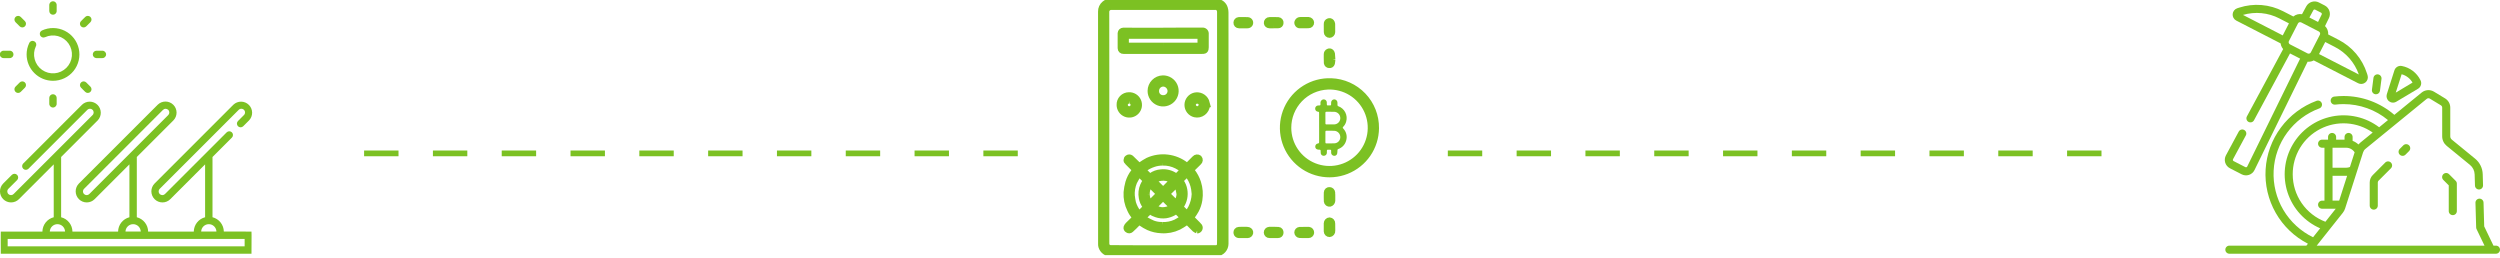 <svg width="436" height="45" viewBox="0 0 436 45" fill="none" xmlns="http://www.w3.org/2000/svg">
<g clip-path="url(#clip0_2744_6922)">
<path d="M435.296 42.842H434.861L433.245 39.482L433.127 35.329C433.122 35.142 433.043 34.965 432.907 34.837C432.771 34.709 432.59 34.64 432.404 34.645C432.217 34.65 432.04 34.73 431.912 34.865C431.784 35.001 431.715 35.182 431.72 35.369L431.843 39.669C431.846 39.768 431.869 39.865 431.912 39.955L433.299 42.839H404.033L408.583 37.116C408.761 36.894 408.896 36.641 408.983 36.371L412.126 26.56C412.2 26.329 412.339 26.124 412.526 25.971L423.234 17.233C423.307 17.174 423.396 17.138 423.489 17.132C423.583 17.125 423.676 17.147 423.756 17.196L425.698 18.371C425.765 18.411 425.821 18.469 425.859 18.537C425.898 18.605 425.918 18.682 425.918 18.761V23.781C425.917 24.098 425.987 24.411 426.123 24.697C426.259 24.984 426.457 25.236 426.702 25.437L430.764 28.76C431.011 28.961 431.211 29.214 431.352 29.5C431.493 29.786 431.57 30.099 431.579 30.418L431.635 32.364C431.64 32.55 431.72 32.727 431.855 32.855C431.991 32.983 432.172 33.052 432.359 33.047C432.545 33.042 432.722 32.963 432.85 32.827C432.978 32.691 433.047 32.51 433.042 32.324L432.986 30.378C432.972 29.857 432.845 29.346 432.615 28.878C432.386 28.411 432.058 27.998 431.655 27.669L427.593 24.346C427.51 24.277 427.442 24.191 427.396 24.094C427.35 23.996 427.326 23.89 427.326 23.782V18.762C427.326 18.44 427.243 18.124 427.085 17.844C426.928 17.564 426.701 17.329 426.426 17.162L424.484 15.986C424.155 15.787 423.773 15.695 423.39 15.722C423.007 15.749 422.642 15.894 422.344 16.137L417.574 20.03C415.111 17.906 411.965 16.739 408.712 16.744C408.171 16.745 407.63 16.779 407.092 16.844C406.907 16.866 406.737 16.96 406.621 17.107C406.506 17.254 406.453 17.441 406.475 17.627C406.497 17.812 406.592 17.982 406.739 18.097C406.886 18.213 407.073 18.266 407.258 18.244C407.741 18.186 408.227 18.157 408.713 18.157C411.542 18.153 414.284 19.137 416.464 20.94L414.926 22.195C413.768 21.318 412.437 20.696 411.02 20.372C409.604 20.047 408.135 20.026 406.711 20.311C405.286 20.596 403.938 21.179 402.755 22.023C401.572 22.867 400.582 23.952 399.85 25.207C399.117 26.462 398.659 27.857 398.505 29.302C398.352 30.747 398.506 32.208 398.959 33.588C399.412 34.969 400.152 36.238 401.131 37.312C402.11 38.385 403.305 39.239 404.638 39.817L403.397 41.378C401.24 40.331 399.439 38.673 398.216 36.611C396.994 34.548 396.405 32.172 396.522 29.777C396.639 27.383 397.458 25.075 398.876 23.142C400.293 21.209 402.248 19.735 404.497 18.904C404.673 18.839 404.815 18.708 404.894 18.538C404.972 18.368 404.98 18.175 404.916 17.999C404.851 17.824 404.72 17.681 404.55 17.602C404.38 17.524 404.187 17.516 404.011 17.581C401.528 18.498 399.365 20.118 397.787 22.243C396.208 24.368 395.283 26.907 395.122 29.55C394.962 32.192 395.575 34.824 396.885 37.124C398.195 39.425 400.146 41.294 402.5 42.505L402.234 42.84H388.802C388.615 42.84 388.436 42.914 388.304 43.046C388.172 43.178 388.098 43.357 388.098 43.544C388.098 43.731 388.172 43.91 388.304 44.042C388.436 44.174 388.615 44.249 388.802 44.249H435.296C435.483 44.249 435.662 44.174 435.794 44.042C435.926 43.91 436.001 43.731 436.001 43.544C436.001 43.357 435.926 43.178 435.794 43.046C435.662 42.914 435.483 42.84 435.296 42.84V42.842ZM407.951 34.988H406.798V30.664H408.06H409.336L407.951 34.988ZM409.18 25.764C409.473 25.764 409.76 25.838 410.016 25.979C410.273 26.119 410.49 26.322 410.647 26.569L409.828 29.125C409.622 29.208 409.402 29.25 409.18 29.251H408.059H406.794V25.761L409.18 25.764ZM399.851 30.38C399.848 28.757 400.291 27.165 401.131 25.777C401.971 24.389 403.177 23.258 404.616 22.508C406.055 21.759 407.673 21.419 409.292 21.526C410.911 21.633 412.469 22.183 413.797 23.116L411.635 24.88C411.519 24.975 411.411 25.081 411.312 25.195C411.017 24.921 410.671 24.707 410.295 24.563V23.889C410.295 23.796 410.277 23.705 410.242 23.619C410.206 23.534 410.154 23.456 410.089 23.391C410.024 23.326 409.946 23.274 409.861 23.239C409.776 23.203 409.684 23.185 409.592 23.185C409.499 23.185 409.408 23.203 409.322 23.239C409.237 23.274 409.16 23.326 409.094 23.391C409.029 23.456 408.977 23.534 408.942 23.619C408.906 23.705 408.888 23.796 408.888 23.889V24.354H407.42V23.889C407.42 23.702 407.346 23.523 407.214 23.391C407.082 23.259 406.903 23.185 406.717 23.185C406.53 23.185 406.351 23.259 406.219 23.391C406.087 23.523 406.013 23.702 406.013 23.889V24.354H404.973C404.786 24.354 404.607 24.428 404.475 24.56C404.343 24.692 404.269 24.871 404.269 25.058C404.269 25.245 404.343 25.424 404.475 25.556C404.607 25.688 404.786 25.763 404.973 25.763H405.387V34.994H404.973C404.786 34.994 404.607 35.068 404.475 35.2C404.343 35.332 404.269 35.511 404.269 35.698C404.269 35.885 404.343 36.064 404.475 36.196C404.607 36.328 404.786 36.403 404.973 36.403H406.093L407.351 36.405L405.551 38.675C403.871 38.036 402.426 36.901 401.407 35.42C400.389 33.939 399.846 32.183 399.851 30.386V30.38Z" fill="#7CC123"/>
<path d="M415.98 28.357L413.818 30.519C413.647 30.689 413.511 30.892 413.419 31.115C413.326 31.338 413.279 31.577 413.279 31.819V35.858C413.279 36.044 413.354 36.224 413.486 36.356C413.618 36.488 413.797 36.562 413.984 36.562C414.171 36.562 414.35 36.488 414.482 36.356C414.614 36.224 414.688 36.044 414.688 35.858V31.821C414.688 31.764 414.699 31.708 414.721 31.655C414.742 31.603 414.774 31.556 414.814 31.516L416.976 29.354C417.109 29.221 417.183 29.041 417.183 28.854C417.183 28.666 417.109 28.486 416.976 28.354C416.844 28.221 416.664 28.146 416.476 28.146C416.289 28.146 416.109 28.221 415.976 28.354L415.98 28.357Z" fill="#7CC123"/>
<path d="M419.14 25.35L418.516 25.974C418.383 26.106 418.309 26.286 418.309 26.474C418.309 26.661 418.383 26.841 418.516 26.974C418.648 27.106 418.828 27.181 419.016 27.181C419.203 27.181 419.383 27.106 419.516 26.974L420.14 26.35C420.272 26.217 420.347 26.037 420.347 25.85C420.347 25.662 420.272 25.482 420.14 25.35C420.007 25.217 419.827 25.143 419.64 25.143C419.452 25.143 419.272 25.217 419.14 25.35Z" fill="#7CC123"/>
<path d="M427.774 37.518C427.96 37.518 428.138 37.444 428.269 37.313C428.401 37.182 428.474 37.004 428.474 36.818V32.033C428.475 31.94 428.457 31.848 428.422 31.762C428.386 31.677 428.334 31.599 428.268 31.533L427.113 30.378C426.981 30.245 426.801 30.171 426.613 30.171C426.426 30.171 426.246 30.245 426.113 30.378C425.981 30.511 425.906 30.691 425.906 30.878C425.906 31.066 425.981 31.245 426.113 31.378L427.062 32.327V36.815C427.062 36.908 427.08 37.001 427.116 37.087C427.152 37.173 427.204 37.251 427.271 37.316C427.337 37.382 427.416 37.433 427.502 37.468C427.589 37.503 427.681 37.52 427.774 37.518Z" fill="#7CC123"/>
<path d="M416.634 17.653C416.814 17.796 417.032 17.881 417.262 17.896C417.491 17.912 417.719 17.856 417.915 17.738L421.706 15.476C421.957 15.327 422.14 15.087 422.217 14.806C422.295 14.526 422.261 14.226 422.123 13.97C421.809 13.338 421.353 12.787 420.792 12.36C420.23 11.934 419.577 11.642 418.884 11.509C418.612 11.454 418.328 11.501 418.088 11.642C417.848 11.784 417.669 12.008 417.584 12.274L416.263 16.425C416.193 16.643 416.191 16.878 416.258 17.098C416.325 17.317 416.458 17.511 416.638 17.653H416.634ZM418.845 12.947C419.647 13.162 420.33 13.687 420.745 14.406L417.821 16.151L418.845 12.947Z" fill="#7CC123"/>
<path d="M414.274 16.436C414.304 16.44 414.334 16.442 414.365 16.442C414.536 16.444 414.702 16.382 414.831 16.268C414.961 16.155 415.043 15.998 415.065 15.828L415.333 13.761C415.344 13.669 415.338 13.576 415.314 13.486C415.29 13.397 415.248 13.313 415.192 13.24C415.135 13.166 415.064 13.105 414.984 13.059C414.904 13.012 414.815 12.983 414.723 12.971C414.631 12.959 414.538 12.965 414.448 12.989C414.359 13.014 414.275 13.055 414.202 13.112C414.128 13.168 414.067 13.239 414.021 13.319C413.974 13.4 413.944 13.488 413.933 13.58L413.665 15.647C413.652 15.739 413.658 15.832 413.682 15.922C413.706 16.011 413.747 16.095 413.804 16.169C413.86 16.242 413.931 16.303 414.011 16.349C414.092 16.395 414.181 16.425 414.273 16.436H414.274Z" fill="#7CC123"/>
<path d="M388.896 29.345L390.951 30.402C391.146 30.503 391.359 30.563 391.577 30.58C391.796 30.597 392.015 30.57 392.223 30.501C392.431 30.432 392.623 30.322 392.788 30.178C392.953 30.034 393.088 29.858 393.184 29.661L402.452 10.756C402.512 10.762 402.571 10.765 402.63 10.765C402.941 10.765 403.246 10.686 403.518 10.535L411.257 14.515C411.462 14.621 411.694 14.663 411.923 14.636C412.152 14.61 412.368 14.516 412.544 14.367C412.72 14.218 412.848 14.02 412.912 13.798C412.975 13.577 412.971 13.341 412.901 13.121L412.795 12.791C412.395 11.534 411.75 10.368 410.897 9.361C410.044 8.355 408.999 7.528 407.824 6.927L406.037 6.008C406.058 5.739 406.019 5.469 405.924 5.216C405.829 4.963 405.679 4.735 405.485 4.546L406.168 3.146C406.355 2.759 406.383 2.314 406.248 1.905C406.112 1.497 405.823 1.157 405.441 0.958L404.411 0.428C404.028 0.234 403.584 0.197 403.173 0.324C402.763 0.452 402.418 0.733 402.211 1.11L401.472 2.477C401.206 2.429 400.933 2.44 400.672 2.509C400.41 2.578 400.167 2.704 399.96 2.877L398.174 1.959C397.002 1.354 395.721 0.986 394.406 0.879C393.091 0.771 391.767 0.925 390.512 1.332L390.182 1.438C389.962 1.509 389.769 1.642 389.625 1.823C389.481 2.003 389.394 2.222 389.375 2.452C389.355 2.682 389.404 2.912 389.516 3.114C389.627 3.316 389.796 3.48 390.001 3.586L397.738 7.565C397.752 7.684 397.778 7.801 397.814 7.914C397.891 8.153 398.016 8.374 398.181 8.562L391.858 20.306C391.77 20.471 391.75 20.664 391.804 20.843C391.857 21.022 391.98 21.172 392.145 21.261C392.309 21.349 392.502 21.369 392.681 21.315C392.86 21.262 393.011 21.139 393.099 20.974L399.378 9.318L401.142 10.225L391.918 29.041C391.904 29.07 391.885 29.095 391.861 29.116C391.837 29.137 391.809 29.153 391.779 29.163C391.749 29.173 391.717 29.177 391.686 29.174C391.654 29.172 391.623 29.163 391.595 29.148L389.54 28.092C389.512 28.078 389.487 28.058 389.466 28.033C389.446 28.009 389.431 27.981 389.421 27.951C389.412 27.92 389.409 27.888 389.412 27.857C389.415 27.825 389.425 27.794 389.44 27.766L391.674 23.62C391.763 23.456 391.782 23.263 391.729 23.084C391.675 22.905 391.552 22.755 391.388 22.666C391.223 22.577 391.03 22.558 390.851 22.611C390.672 22.665 390.522 22.788 390.433 22.952L388.201 27.097C388.097 27.29 388.033 27.502 388.012 27.721C387.99 27.939 388.013 28.159 388.078 28.369C388.144 28.578 388.25 28.772 388.391 28.94C388.533 29.108 388.706 29.245 388.901 29.345H388.896ZM411.378 12.992L404.441 9.425L405.52 7.325L407.181 8.179C409.149 9.183 410.653 10.906 411.381 12.991L411.378 12.992ZM403.768 1.684L404.798 2.214C404.853 2.243 404.895 2.292 404.914 2.351C404.934 2.41 404.93 2.474 404.903 2.53L404.268 3.83L402.761 3.055L403.449 1.782C403.479 1.728 403.529 1.687 403.589 1.668C403.648 1.65 403.713 1.656 403.768 1.684ZM401.012 3.884C401.065 3.867 401.121 3.861 401.176 3.866C401.231 3.87 401.285 3.886 401.334 3.911L404.407 5.491C404.506 5.543 404.581 5.631 404.615 5.738C404.649 5.844 404.64 5.96 404.589 6.059L403.009 9.132C402.958 9.232 402.869 9.306 402.763 9.341C402.656 9.375 402.541 9.365 402.441 9.314L399.368 7.732C399.269 7.681 399.194 7.593 399.16 7.486C399.125 7.38 399.135 7.264 399.186 7.164L400.766 4.091C400.791 4.041 400.826 3.997 400.868 3.961C400.91 3.924 400.959 3.897 401.012 3.879V3.884ZM397.529 3.221L399.19 4.075L398.111 6.175L391.174 2.602C393.293 1.981 395.569 2.201 397.529 3.216V3.221Z" fill="#7CC123"/>
<path d="M42.066 40.383H39.035C39.026 39.808 38.827 39.251 38.471 38.8C38.114 38.348 37.618 38.026 37.06 37.883V27.45C37.062 27.426 37.062 27.402 37.06 27.378L40.46 23.978C40.574 23.856 40.635 23.695 40.632 23.528C40.629 23.361 40.562 23.202 40.444 23.084C40.326 22.966 40.167 22.898 40 22.895C39.833 22.892 39.672 22.953 39.549 23.066L28.788 33.823C28.729 33.887 28.658 33.938 28.579 33.974C28.5 34.009 28.414 34.028 28.327 34.03C28.241 34.031 28.154 34.015 28.074 33.983C27.994 33.95 27.92 33.902 27.859 33.841C27.798 33.779 27.749 33.706 27.717 33.626C27.685 33.545 27.669 33.459 27.671 33.372C27.672 33.285 27.691 33.2 27.727 33.121C27.762 33.041 27.814 32.97 27.877 32.911L41.61 19.178C41.669 19.113 41.74 19.061 41.82 19.025C41.899 18.988 41.985 18.968 42.073 18.966C42.16 18.964 42.247 18.979 42.328 19.012C42.409 19.044 42.483 19.093 42.545 19.155C42.607 19.217 42.655 19.29 42.688 19.372C42.72 19.453 42.736 19.54 42.734 19.627C42.731 19.715 42.712 19.801 42.675 19.88C42.639 19.96 42.586 20.031 42.521 20.089L41.49 21.12C41.377 21.243 41.315 21.404 41.318 21.571C41.322 21.738 41.389 21.897 41.507 22.015C41.625 22.133 41.784 22.201 41.951 22.204C42.117 22.207 42.279 22.146 42.401 22.032L43.432 21.001C43.783 20.636 43.976 20.148 43.971 19.643C43.966 19.137 43.763 18.653 43.405 18.295C43.047 17.937 42.563 17.734 42.057 17.728C41.551 17.723 41.063 17.916 40.698 18.266L26.965 32C26.786 32.18 26.643 32.393 26.546 32.628C26.448 32.862 26.398 33.114 26.398 33.368C26.398 33.622 26.448 33.873 26.545 34.108C26.642 34.343 26.784 34.556 26.964 34.736C27.143 34.916 27.357 35.058 27.591 35.156C27.826 35.253 28.077 35.303 28.331 35.303C28.585 35.303 28.837 35.254 29.072 35.156C29.306 35.059 29.52 34.917 29.699 34.737L35.77 28.666V37.888C35.212 38.031 34.717 38.353 34.36 38.804C34.003 39.256 33.805 39.813 33.795 40.388H25.835C25.826 39.813 25.627 39.256 25.27 38.804C24.914 38.353 24.418 38.031 23.86 37.888V27.45C23.862 27.426 23.862 27.402 23.86 27.378L30.238 21C30.596 20.637 30.796 20.146 30.794 19.636C30.792 19.126 30.588 18.637 30.227 18.276C29.867 17.916 29.378 17.712 28.868 17.71C28.357 17.708 27.867 17.908 27.503 18.265L13.765 32C13.586 32.18 13.443 32.393 13.346 32.628C13.248 32.862 13.198 33.114 13.198 33.368C13.198 33.881 13.401 34.373 13.764 34.736C14.126 35.099 14.618 35.303 15.131 35.303C15.644 35.303 16.136 35.1 16.499 34.737L22.57 28.666V37.888C22.012 38.031 21.517 38.353 21.16 38.804C20.803 39.256 20.605 39.813 20.595 40.388H12.635C12.626 39.813 12.427 39.256 12.07 38.804C11.714 38.353 11.218 38.031 10.66 37.888V27.45C10.662 27.426 10.662 27.402 10.66 27.378L17.038 21C17.389 20.635 17.582 20.148 17.577 19.642C17.572 19.136 17.369 18.652 17.011 18.294C16.653 17.936 16.169 17.733 15.663 17.727C15.157 17.722 14.669 17.915 14.304 18.265L4.031 28.537C3.918 28.66 3.856 28.821 3.859 28.988C3.862 29.155 3.93 29.314 4.048 29.432C4.166 29.55 4.325 29.618 4.492 29.621C4.658 29.624 4.82 29.563 4.942 29.449L15.21 19.181C15.269 19.116 15.34 19.064 15.42 19.028C15.499 18.991 15.585 18.971 15.673 18.969C15.76 18.967 15.847 18.982 15.928 19.015C16.009 19.047 16.083 19.096 16.145 19.158C16.207 19.22 16.255 19.293 16.288 19.375C16.32 19.456 16.336 19.543 16.334 19.63C16.331 19.718 16.311 19.804 16.275 19.883C16.238 19.963 16.186 20.034 16.121 20.092L2.388 33.823C2.329 33.887 2.258 33.938 2.179 33.974C2.1 34.009 2.014 34.028 1.927 34.03C1.841 34.031 1.754 34.015 1.674 33.983C1.593 33.95 1.52 33.902 1.459 33.841C1.398 33.779 1.349 33.706 1.317 33.626C1.285 33.545 1.269 33.459 1.271 33.372C1.272 33.285 1.291 33.2 1.327 33.121C1.362 33.041 1.414 32.97 1.477 32.911L2.999 31.39C3.113 31.268 3.174 31.107 3.171 30.94C3.168 30.773 3.101 30.614 2.983 30.496C2.865 30.378 2.706 30.31 2.539 30.307C2.372 30.304 2.211 30.365 2.088 30.478L0.565 32C0.202 32.363 -0.002 32.855 -0.002 33.368C-0.002 33.881 0.201 34.373 0.564 34.736C0.926 35.099 1.418 35.303 1.931 35.303C2.444 35.303 2.936 35.1 3.299 34.737L9.37 28.666V37.888C8.813 38.031 8.317 38.353 7.96 38.804C7.603 39.256 7.405 39.813 7.395 40.388H0.139C0.123 40.35 0.128 44.24 0.139 44.255H43.859C43.844 44.237 43.899 40.455 43.859 40.388L42.066 40.383ZM15.589 33.823C15.53 33.887 15.459 33.938 15.38 33.974C15.301 34.009 15.215 34.028 15.128 34.03C15.042 34.031 14.955 34.015 14.875 33.983C14.794 33.95 14.721 33.902 14.66 33.841C14.599 33.779 14.55 33.706 14.518 33.626C14.486 33.545 14.47 33.459 14.472 33.372C14.473 33.285 14.492 33.2 14.528 33.121C14.563 33.041 14.615 32.97 14.678 32.911L28.411 19.178C28.47 19.115 28.541 19.064 28.621 19.028C28.7 18.992 28.785 18.973 28.872 18.972C28.959 18.97 29.045 18.986 29.126 19.018C29.206 19.05 29.279 19.099 29.341 19.16C29.402 19.221 29.45 19.294 29.483 19.375C29.515 19.456 29.531 19.542 29.53 19.628C29.528 19.715 29.509 19.801 29.474 19.88C29.438 19.959 29.387 20.03 29.323 20.089L15.589 33.823ZM36.416 39.094C36.762 39.095 37.094 39.23 37.342 39.47C37.59 39.711 37.736 40.038 37.747 40.383H35.084C35.096 40.038 35.241 39.711 35.489 39.47C35.738 39.23 36.071 39.095 36.416 39.094ZM23.216 39.094C23.562 39.095 23.894 39.23 24.142 39.47C24.39 39.711 24.536 40.038 24.547 40.383H21.884C21.896 40.038 22.041 39.711 22.29 39.47C22.538 39.23 22.871 39.095 23.216 39.094ZM10.016 39.094C10.362 39.095 10.694 39.23 10.942 39.47C11.19 39.711 11.336 40.038 11.347 40.383H8.684C8.696 40.038 8.841 39.711 9.09 39.47C9.338 39.23 9.67 39.095 10.015 39.094H10.016ZM42.664 42.961H1.335C1.351 42.982 1.329 41.677 1.335 41.672H42.663C42.66 41.69 42.675 42.975 42.664 42.961Z" fill="#7CC123"/>
<path d="M9.241 14.091C9.929 14.092 10.609 13.938 11.23 13.642C11.852 13.345 12.399 12.912 12.831 12.376C13.262 11.84 13.569 11.213 13.726 10.543C13.884 9.873 13.889 9.176 13.741 8.503C13.593 7.831 13.296 7.2 12.872 6.658C12.448 6.115 11.908 5.675 11.291 5.369C10.674 5.063 9.996 4.9 9.307 4.891C8.619 4.882 7.937 5.028 7.313 5.318C7.236 5.353 7.167 5.403 7.109 5.466C7.052 5.528 7.007 5.601 6.978 5.68C6.949 5.76 6.936 5.844 6.939 5.929C6.943 6.013 6.963 6.096 6.998 6.173C7.034 6.25 7.084 6.319 7.146 6.376C7.208 6.434 7.281 6.478 7.361 6.508C7.44 6.537 7.525 6.55 7.609 6.547C7.694 6.543 7.777 6.523 7.854 6.488C8.559 6.161 9.357 6.093 10.108 6.297C10.858 6.5 11.513 6.962 11.957 7.6C12.401 8.238 12.606 9.013 12.535 9.787C12.465 10.562 12.124 11.286 11.572 11.834C11.02 12.382 10.293 12.717 9.518 12.782C8.743 12.847 7.97 12.636 7.335 12.187C6.7 11.739 6.243 11.08 6.046 10.328C5.848 9.576 5.922 8.779 6.254 8.076C6.295 7.999 6.319 7.914 6.327 7.827C6.334 7.741 6.324 7.653 6.297 7.57C6.269 7.488 6.225 7.411 6.168 7.346C6.11 7.281 6.04 7.228 5.961 7.19C5.882 7.153 5.797 7.132 5.71 7.128C5.623 7.125 5.536 7.139 5.454 7.17C5.373 7.201 5.298 7.248 5.236 7.309C5.173 7.37 5.123 7.442 5.09 7.523C4.795 8.137 4.641 8.809 4.641 9.491C4.641 10.095 4.76 10.693 4.991 11.251C5.222 11.809 5.561 12.316 5.988 12.743C6.415 13.171 6.922 13.509 7.48 13.741C8.038 13.972 8.637 14.091 9.241 14.091Z" fill="#7CC123"/>
<path d="M9.238 2.57C9.323 2.57 9.407 2.554 9.485 2.521C9.564 2.489 9.635 2.441 9.695 2.381C9.755 2.321 9.802 2.25 9.834 2.172C9.867 2.094 9.883 2.01 9.883 1.925V0.895C9.887 0.808 9.873 0.722 9.842 0.64C9.811 0.559 9.764 0.485 9.704 0.423C9.644 0.36 9.571 0.31 9.491 0.276C9.412 0.242 9.326 0.225 9.239 0.225C9.152 0.225 9.066 0.242 8.986 0.276C8.906 0.31 8.834 0.36 8.774 0.423C8.714 0.485 8.667 0.559 8.636 0.64C8.605 0.722 8.591 0.808 8.594 0.895V1.926C8.594 2.097 8.662 2.261 8.783 2.381C8.904 2.502 9.067 2.57 9.238 2.57Z" fill="#7CC123"/>
<path d="M8.594 17.051V18.082C8.591 18.169 8.605 18.256 8.636 18.337C8.667 18.418 8.714 18.492 8.774 18.555C8.834 18.617 8.906 18.667 8.986 18.701C9.066 18.735 9.152 18.753 9.239 18.753C9.326 18.753 9.412 18.735 9.491 18.701C9.571 18.667 9.644 18.617 9.704 18.555C9.764 18.492 9.811 18.418 9.842 18.337C9.873 18.256 9.887 18.169 9.883 18.082V17.051C9.877 16.885 9.806 16.727 9.686 16.612C9.566 16.496 9.405 16.432 9.239 16.432C9.072 16.432 8.912 16.496 8.792 16.612C8.672 16.727 8.601 16.885 8.594 17.051Z" fill="#7CC123"/>
<path d="M14.586 4.785C14.67 4.785 14.754 4.769 14.832 4.736C14.911 4.704 14.982 4.656 15.042 4.596L15.771 3.867C15.892 3.746 15.959 3.583 15.959 3.412C15.959 3.241 15.892 3.077 15.771 2.956C15.65 2.835 15.486 2.768 15.315 2.768C15.144 2.768 14.98 2.835 14.86 2.956L14.131 3.685C14.04 3.775 13.979 3.89 13.954 4.015C13.929 4.14 13.942 4.27 13.991 4.388C14.039 4.506 14.122 4.606 14.228 4.677C14.334 4.748 14.458 4.785 14.586 4.785Z" fill="#7CC123"/>
<path d="M3.162 16.21C3.247 16.21 3.33 16.194 3.409 16.161C3.487 16.129 3.558 16.081 3.618 16.021L4.347 15.292C4.468 15.171 4.535 15.007 4.535 14.837C4.535 14.666 4.468 14.502 4.347 14.381C4.226 14.26 4.062 14.192 3.891 14.192C3.72 14.192 3.557 14.26 3.436 14.381L2.707 15.11C2.617 15.2 2.555 15.315 2.53 15.44C2.505 15.565 2.518 15.695 2.567 15.813C2.616 15.931 2.698 16.031 2.804 16.102C2.911 16.173 3.035 16.21 3.163 16.21H3.162Z" fill="#7CC123"/>
<path d="M16.801 10.133H17.832C17.919 10.137 18.006 10.123 18.087 10.092C18.168 10.061 18.242 10.014 18.305 9.954C18.367 9.894 18.417 9.821 18.451 9.741C18.485 9.662 18.503 9.576 18.503 9.489C18.503 9.402 18.485 9.316 18.451 9.236C18.417 9.156 18.367 9.084 18.305 9.024C18.242 8.964 18.168 8.917 18.087 8.886C18.006 8.855 17.919 8.841 17.832 8.844H16.801C16.635 8.851 16.477 8.922 16.362 9.042C16.246 9.162 16.182 9.322 16.182 9.489C16.182 9.655 16.246 9.816 16.362 9.936C16.477 10.056 16.635 10.127 16.801 10.133Z" fill="#7CC123"/>
<path d="M0.645 10.133H1.676C1.763 10.137 1.849 10.123 1.931 10.092C2.012 10.061 2.086 10.014 2.148 9.954C2.211 9.894 2.261 9.821 2.295 9.741C2.329 9.662 2.346 9.576 2.346 9.489C2.346 9.402 2.329 9.316 2.295 9.236C2.261 9.156 2.211 9.084 2.148 9.024C2.086 8.964 2.012 8.917 1.931 8.886C1.849 8.855 1.763 8.841 1.676 8.844H0.645C0.558 8.841 0.472 8.855 0.39 8.886C0.309 8.917 0.235 8.964 0.173 9.024C0.11 9.084 0.06 9.156 0.026 9.236C-0.008 9.316 -0.025 9.402 -0.025 9.489C-0.025 9.576 -0.008 9.662 0.026 9.741C0.06 9.821 0.11 9.894 0.173 9.954C0.235 10.014 0.309 10.061 0.39 10.092C0.472 10.123 0.558 10.137 0.645 10.133Z" fill="#7CC123"/>
<path d="M14.859 16.021C14.919 16.081 14.99 16.128 15.068 16.161C15.146 16.193 15.23 16.21 15.315 16.21C15.399 16.21 15.483 16.193 15.561 16.161C15.639 16.128 15.71 16.081 15.77 16.021C15.83 15.961 15.877 15.89 15.91 15.812C15.942 15.734 15.959 15.65 15.959 15.566C15.959 15.481 15.942 15.397 15.91 15.319C15.877 15.241 15.83 15.17 15.77 15.11L15.041 14.381C14.92 14.26 14.756 14.192 14.586 14.192C14.415 14.192 14.251 14.26 14.13 14.381C14.009 14.502 13.941 14.666 13.941 14.837C13.941 15.007 14.009 15.171 14.13 15.292L14.859 16.021Z" fill="#7CC123"/>
<path d="M3.435 4.596C3.495 4.656 3.566 4.704 3.644 4.736C3.722 4.768 3.806 4.785 3.891 4.785C3.975 4.785 4.059 4.768 4.137 4.736C4.215 4.704 4.286 4.656 4.346 4.596C4.406 4.536 4.454 4.465 4.486 4.387C4.518 4.309 4.535 4.225 4.535 4.141C4.535 4.056 4.518 3.972 4.486 3.894C4.454 3.816 4.406 3.745 4.346 3.685L3.617 2.956C3.496 2.835 3.333 2.768 3.162 2.768C2.991 2.768 2.827 2.835 2.706 2.956C2.585 3.077 2.518 3.241 2.518 3.412C2.518 3.583 2.585 3.746 2.706 3.867L3.435 4.596Z" fill="#7CC123"/>
<path d="M191.999 22.202C191.999 19.176 191.999 16.151 191.999 13.126C191.999 9.426 192.005 5.726 191.999 2.02C191.991 1.76 192.043 1.502 192.151 1.266C192.259 1.03 192.419 0.821 192.62 0.657C192.926 0.395 193.317 0.253 193.72 0.257C194.737 0.25 195.754 0.25 196.77 0.25H205.954C207.735 0.25 209.517 0.25 211.299 0.25C211.611 0.241 211.923 0.254 212.233 0.287C212.557 0.316 212.865 0.442 213.116 0.65C213.367 0.858 213.549 1.136 213.638 1.45C213.71 1.676 213.746 1.912 213.747 2.15C213.754 4.852 213.756 7.554 213.752 10.256C213.752 17.94 213.752 25.624 213.752 33.308C213.752 36.374 213.752 39.441 213.752 42.508C213.751 42.927 213.597 43.331 213.318 43.644C213.04 43.957 212.657 44.158 212.241 44.208C211.954 44.223 211.667 44.24 211.38 44.241C207.038 44.241 202.696 44.241 198.355 44.241C196.831 44.241 195.307 44.241 193.783 44.247C193.399 44.255 193.022 44.138 192.711 43.913C192.399 43.688 192.17 43.367 192.058 43C192.019 42.858 192.002 42.712 192.007 42.566C192.007 39.223 192.007 35.881 192.007 32.539C192.007 29.093 192.007 25.648 192.007 22.202H191.999ZM202.799 43.275V43.262H205.444C207.618 43.262 209.791 43.262 211.965 43.262C212.067 43.274 212.171 43.263 212.269 43.23C212.367 43.197 212.457 43.143 212.531 43.071C212.605 42.999 212.663 42.912 212.7 42.816C212.737 42.719 212.752 42.616 212.744 42.513C212.751 42.3 212.754 42.086 212.755 41.873C212.755 38.903 212.755 35.933 212.755 32.964C212.755 25.262 212.755 17.559 212.755 9.857C212.755 7.295 212.755 4.734 212.755 2.172C212.762 2.002 212.735 1.832 212.677 1.672C212.602 1.517 212.479 1.39 212.326 1.31C212.174 1.231 212 1.202 211.83 1.23C209.601 1.23 207.372 1.23 205.144 1.23C202.961 1.231 200.779 1.23 198.599 1.227C196.999 1.227 195.39 1.227 193.786 1.227C193.566 1.228 193.355 1.316 193.199 1.472C193.044 1.628 192.956 1.839 192.955 2.059C192.969 6.107 192.964 10.15 192.964 14.203C192.964 20.123 192.964 26.044 192.964 31.964C192.964 35.354 192.964 38.745 192.964 42.137C192.964 42.289 192.964 42.442 192.97 42.594C192.989 42.766 193.067 42.925 193.192 43.045C193.317 43.165 193.479 43.237 193.652 43.25C195.207 43.258 196.762 43.268 198.317 43.272C199.811 43.272 201.305 43.272 202.799 43.272" fill="#7CC123"/>
<path d="M202.799 43.275V43.262H205.444C207.618 43.262 209.791 43.262 211.965 43.262C212.067 43.274 212.171 43.263 212.269 43.23C212.367 43.197 212.457 43.143 212.531 43.071C212.605 42.999 212.663 42.912 212.7 42.816C212.737 42.719 212.752 42.616 212.744 42.513C212.751 42.3 212.754 42.086 212.755 41.873C212.755 38.903 212.755 35.933 212.755 32.964C212.755 25.262 212.755 17.559 212.755 9.857C212.755 7.295 212.755 4.734 212.755 2.172C212.762 2.002 212.735 1.832 212.677 1.672C212.602 1.517 212.479 1.39 212.326 1.31C212.174 1.231 212 1.202 211.83 1.23C209.601 1.23 207.372 1.23 205.144 1.23C202.961 1.231 200.779 1.23 198.599 1.227C196.999 1.227 195.39 1.227 193.786 1.227C193.566 1.228 193.355 1.316 193.199 1.472C193.044 1.628 192.956 1.839 192.955 2.059C192.969 6.107 192.964 10.15 192.964 14.203C192.964 20.123 192.964 26.044 192.964 31.964C192.964 35.354 192.964 38.745 192.964 42.137C192.964 42.289 192.964 42.442 192.97 42.594C192.989 42.766 193.067 42.925 193.192 43.045C193.317 43.165 193.479 43.237 193.652 43.25C195.207 43.258 196.762 43.268 198.317 43.272C199.811 43.272 201.305 43.272 202.799 43.272M191.999 22.202C191.999 19.176 191.999 16.151 191.999 13.126C191.999 9.426 192.005 5.726 191.999 2.02C191.991 1.76 192.043 1.502 192.151 1.266C192.259 1.03 192.419 0.821 192.62 0.657C192.926 0.395 193.317 0.253 193.72 0.257C194.737 0.25 195.754 0.25 196.77 0.25H205.954C207.735 0.25 209.517 0.25 211.299 0.25C211.611 0.241 211.923 0.254 212.233 0.287C212.557 0.316 212.865 0.442 213.116 0.65C213.367 0.858 213.549 1.136 213.638 1.45C213.71 1.676 213.746 1.912 213.747 2.15C213.754 4.852 213.756 7.554 213.752 10.256C213.752 17.94 213.752 25.624 213.752 33.308C213.752 36.374 213.752 39.441 213.752 42.508C213.751 42.927 213.597 43.331 213.318 43.644C213.04 43.957 212.657 44.158 212.241 44.208C211.954 44.223 211.667 44.24 211.38 44.241C207.038 44.241 202.696 44.241 198.355 44.241C196.831 44.241 195.307 44.241 193.783 44.247C193.399 44.255 193.022 44.138 192.711 43.913C192.399 43.688 192.17 43.367 192.058 43C192.019 42.858 192.002 42.712 192.007 42.566C192.007 39.223 192.007 35.881 192.007 32.539C192.007 29.093 192.007 25.648 192.007 22.202H191.999Z" stroke="#7CC123"/>
<path d="M239.999 22.359C239.983 23.979 239.485 25.557 238.568 26.893C237.65 28.228 236.356 29.259 234.849 29.855C233.343 30.45 231.693 30.583 230.111 30.235C228.528 29.888 227.086 29.077 225.967 27.905C224.848 26.734 224.104 25.255 223.83 23.659C223.556 22.062 223.765 20.42 224.429 18.943C225.093 17.465 226.183 16.22 227.559 15.365C228.935 14.51 230.535 14.085 232.154 14.144C234.276 14.216 236.285 15.116 237.752 16.651C239.218 18.187 240.025 20.236 239.999 22.359ZM224.699 22.295C224.702 23.725 225.132 25.121 225.935 26.304C226.738 27.487 227.876 28.404 229.203 28.935C230.531 29.466 231.987 29.588 233.384 29.285C234.781 28.983 236.056 28.269 237.045 27.236C238.034 26.203 238.691 24.898 238.932 23.489C239.173 22.08 238.987 20.63 238.398 19.328C237.809 18.025 236.844 16.928 235.627 16.177C234.41 15.427 232.996 15.059 231.568 15.118C229.717 15.195 227.968 15.985 226.688 17.323C225.407 18.661 224.694 20.443 224.699 22.295Z" fill="#7CC123" stroke="#7CC123"/>
<path d="M232.392 10.362C232.369 10.562 232.358 10.817 232.307 11.062C232.278 11.167 232.211 11.258 232.118 11.315C232.025 11.373 231.914 11.393 231.807 11.373C231.702 11.37 231.602 11.33 231.524 11.261C231.445 11.191 231.394 11.096 231.379 10.993C231.357 10.666 231.363 10.337 231.359 10.008C231.35 9.819 231.352 9.629 231.364 9.441C231.365 9.345 231.394 9.251 231.447 9.171C231.5 9.091 231.576 9.029 231.664 8.992C231.743 8.948 231.833 8.931 231.922 8.943C232.011 8.956 232.094 8.996 232.158 9.06C232.243 9.152 232.3 9.267 232.321 9.391C232.36 9.698 232.367 10.009 232.39 10.364" fill="#7CC123"/>
<path d="M232.392 10.362C232.369 10.562 232.358 10.817 232.307 11.062C232.278 11.167 232.211 11.258 232.118 11.315C232.025 11.373 231.914 11.393 231.807 11.373C231.702 11.37 231.602 11.33 231.524 11.261C231.445 11.191 231.394 11.096 231.379 10.993C231.357 10.666 231.363 10.337 231.359 10.008C231.35 9.819 231.352 9.629 231.364 9.441C231.365 9.345 231.394 9.251 231.447 9.171C231.5 9.091 231.576 9.029 231.664 8.992C231.743 8.948 231.833 8.931 231.922 8.943C232.011 8.956 232.094 8.996 232.158 9.06C232.243 9.152 232.3 9.267 232.321 9.391C232.36 9.698 232.367 10.009 232.39 10.364" stroke="#7CC123"/>
<path d="M231.367 4.873C231.367 4.635 231.367 4.397 231.367 4.16C231.363 4.061 231.391 3.963 231.446 3.881C231.502 3.799 231.582 3.737 231.676 3.704C231.763 3.663 231.861 3.651 231.955 3.67C232.05 3.69 232.135 3.74 232.199 3.813C232.287 3.92 232.341 4.05 232.354 4.188C232.373 4.657 232.367 5.127 232.361 5.596C232.359 5.726 232.309 5.85 232.22 5.944C232.131 6.037 232.009 6.094 231.88 6.101C231.813 6.102 231.747 6.09 231.686 6.065C231.624 6.041 231.568 6.004 231.521 5.958C231.474 5.911 231.436 5.856 231.41 5.794C231.385 5.733 231.372 5.667 231.372 5.601C231.355 5.358 231.353 5.114 231.366 4.87" fill="#7CC123"/>
<path d="M231.367 4.873C231.367 4.635 231.367 4.397 231.367 4.16C231.363 4.061 231.391 3.963 231.446 3.881C231.502 3.799 231.582 3.737 231.676 3.704C231.763 3.663 231.861 3.651 231.955 3.67C232.05 3.69 232.135 3.74 232.199 3.813C232.287 3.92 232.341 4.05 232.354 4.188C232.373 4.657 232.367 5.127 232.361 5.596C232.359 5.726 232.309 5.85 232.22 5.944C232.131 6.037 232.009 6.094 231.88 6.101C231.813 6.102 231.747 6.09 231.686 6.065C231.624 6.041 231.568 6.004 231.521 5.958C231.474 5.911 231.436 5.856 231.41 5.794C231.385 5.733 231.372 5.667 231.372 5.601C231.355 5.358 231.353 5.114 231.366 4.87" stroke="#7CC123"/>
<path d="M227.471 41.011C227.208 41.011 226.945 41.02 226.683 41.011C226.564 41.002 226.452 40.95 226.368 40.866C226.284 40.782 226.232 40.671 226.223 40.552C226.221 40.435 226.263 40.322 226.34 40.234C226.418 40.146 226.525 40.09 226.641 40.077C227.177 40.055 227.715 40.049 228.253 40.06C228.381 40.074 228.498 40.138 228.579 40.237C228.661 40.337 228.7 40.465 228.689 40.593C228.677 40.712 228.62 40.822 228.531 40.901C228.441 40.981 228.324 41.023 228.205 41.02C227.961 41.025 227.716 41.02 227.471 41.02V41.013" fill="#7CC123"/>
<path d="M227.471 41.011C227.208 41.011 226.945 41.02 226.683 41.011C226.564 41.002 226.452 40.95 226.368 40.866C226.284 40.782 226.232 40.671 226.223 40.552C226.221 40.435 226.263 40.322 226.34 40.234C226.418 40.146 226.525 40.09 226.641 40.077C227.177 40.055 227.715 40.049 228.253 40.06C228.381 40.074 228.498 40.138 228.579 40.237C228.661 40.337 228.7 40.465 228.689 40.593C228.677 40.712 228.62 40.822 228.531 40.901C228.441 40.981 228.324 41.023 228.205 41.02C227.961 41.025 227.716 41.02 227.471 41.02V41.013" stroke="#7CC123"/>
<path d="M231.363 39.623C231.363 39.397 231.363 39.172 231.363 38.946C231.365 38.809 231.419 38.677 231.515 38.578C231.61 38.479 231.74 38.42 231.877 38.414C232.015 38.427 232.143 38.492 232.233 38.597C232.323 38.702 232.369 38.838 232.361 38.976C232.361 39.397 232.361 39.817 232.372 40.237C232.38 40.31 232.372 40.383 232.351 40.454C232.33 40.524 232.295 40.589 232.249 40.645C232.202 40.702 232.145 40.749 232.081 40.783C232.016 40.818 231.945 40.839 231.872 40.846C231.74 40.846 231.614 40.794 231.519 40.703C231.424 40.611 231.368 40.486 231.363 40.354C231.363 40.11 231.363 39.867 231.363 39.623Z" fill="#7CC123" stroke="#7CC123"/>
<path d="M222.145 41.018C221.9 41.018 221.656 41.018 221.411 41.018C221.283 41.025 221.159 40.982 221.063 40.897C220.968 40.813 220.911 40.694 220.903 40.566C220.896 40.439 220.939 40.314 221.024 40.219C221.108 40.124 221.227 40.066 221.355 40.059C221.892 40.043 222.43 40.051 222.966 40.08C223.229 40.094 223.366 40.322 223.349 40.605C223.346 40.662 223.333 40.718 223.309 40.769C223.284 40.821 223.251 40.867 223.209 40.906C223.167 40.944 223.117 40.974 223.064 40.993C223.01 41.013 222.954 41.022 222.897 41.019C222.646 41.027 222.397 41.019 222.145 41.019V41.018Z" fill="#7CC123" stroke="#7CC123"/>
<path d="M232.373 34.332C232.373 34.563 232.373 34.794 232.373 35.025C232.362 35.146 232.314 35.26 232.237 35.353C232.159 35.446 232.055 35.513 231.938 35.546C231.873 35.556 231.807 35.553 231.743 35.537C231.68 35.521 231.62 35.492 231.567 35.452C231.515 35.412 231.471 35.362 231.439 35.305C231.407 35.248 231.386 35.184 231.378 35.119C231.359 34.603 231.355 34.085 231.373 33.568C231.374 33.504 231.389 33.44 231.417 33.382C231.445 33.323 231.486 33.271 231.535 33.23C231.585 33.188 231.643 33.158 231.705 33.14C231.767 33.123 231.833 33.118 231.897 33.128C232.018 33.137 232.132 33.19 232.217 33.277C232.302 33.364 232.352 33.48 232.358 33.601C232.365 33.722 232.358 33.844 232.358 33.966C232.358 34.088 232.358 34.209 232.358 34.331L232.373 34.332Z" fill="#7CC123" stroke="#7CC123"/>
<path d="M216.825 41.02C216.599 41.02 216.372 41.02 216.146 41.02C216.057 41.03 215.968 41.017 215.886 40.98C215.805 40.944 215.735 40.886 215.684 40.814C215.633 40.725 215.609 40.624 215.614 40.522C215.618 40.421 215.652 40.322 215.71 40.239C215.749 40.19 215.798 40.151 215.854 40.122C215.91 40.094 215.97 40.077 216.033 40.073C216.411 40.047 216.79 40.046 217.169 40.05C217.362 40.045 217.556 40.065 217.745 40.108C217.847 40.141 217.935 40.21 217.992 40.301C218.049 40.392 218.073 40.501 218.059 40.608C218.042 40.72 217.986 40.823 217.902 40.898C217.817 40.974 217.709 41.017 217.596 41.022C217.339 41.032 217.082 41.022 216.825 41.022" fill="#7CC123"/>
<path d="M216.825 41.02C216.599 41.02 216.372 41.02 216.146 41.02C216.057 41.03 215.968 41.017 215.886 40.98C215.805 40.944 215.735 40.886 215.684 40.814C215.633 40.725 215.609 40.624 215.614 40.522C215.618 40.421 215.652 40.322 215.71 40.239C215.749 40.19 215.798 40.151 215.854 40.122C215.91 40.094 215.97 40.077 216.033 40.073C216.411 40.047 216.79 40.046 217.169 40.05C217.362 40.045 217.556 40.065 217.745 40.108C217.847 40.141 217.935 40.21 217.992 40.301C218.049 40.392 218.073 40.501 218.059 40.608C218.042 40.72 217.986 40.823 217.902 40.898C217.817 40.974 217.709 41.017 217.596 41.022C217.339 41.032 217.082 41.022 216.825 41.022" stroke="#7CC123"/>
<path d="M216.807 4.436C216.562 4.436 216.317 4.436 216.073 4.436C216.009 4.437 215.947 4.426 215.889 4.401C215.83 4.377 215.778 4.341 215.734 4.296C215.691 4.25 215.657 4.196 215.636 4.136C215.615 4.077 215.606 4.014 215.611 3.951C215.611 3.832 215.657 3.718 215.738 3.631C215.82 3.544 215.931 3.491 216.05 3.482C216.57 3.474 217.09 3.463 217.609 3.489C217.692 3.493 217.772 3.52 217.842 3.565C217.912 3.61 217.968 3.673 218.006 3.747C218.044 3.821 218.062 3.904 218.058 3.987C218.054 4.07 218.028 4.151 217.984 4.221C217.935 4.292 217.868 4.349 217.791 4.387C217.713 4.425 217.628 4.442 217.542 4.437C217.297 4.443 217.052 4.437 216.808 4.437" fill="#7CC123"/>
<path d="M216.807 4.436C216.562 4.436 216.317 4.436 216.073 4.436C216.009 4.437 215.947 4.426 215.889 4.401C215.83 4.377 215.778 4.341 215.734 4.296C215.691 4.25 215.657 4.196 215.636 4.136C215.615 4.077 215.606 4.014 215.611 3.951C215.611 3.832 215.657 3.718 215.738 3.631C215.82 3.544 215.931 3.491 216.05 3.482C216.57 3.474 217.09 3.463 217.609 3.489C217.692 3.493 217.772 3.52 217.842 3.565C217.912 3.61 217.968 3.673 218.006 3.747C218.044 3.821 218.062 3.904 218.058 3.987C218.054 4.07 218.028 4.151 217.984 4.221C217.935 4.292 217.868 4.349 217.791 4.387C217.713 4.425 217.628 4.442 217.542 4.437C217.297 4.443 217.052 4.437 216.808 4.437" stroke="#7CC123"/>
<path d="M227.423 4.434C227.173 4.434 226.923 4.434 226.672 4.434C226.592 4.435 226.514 4.413 226.447 4.37C226.38 4.327 226.326 4.265 226.294 4.192C226.249 4.126 226.225 4.049 226.225 3.969C226.225 3.889 226.249 3.812 226.294 3.746C226.339 3.66 226.407 3.588 226.491 3.539C226.575 3.49 226.671 3.466 226.768 3.469C227.25 3.48 227.733 3.469 228.216 3.469C228.334 3.48 228.445 3.532 228.53 3.614C228.615 3.697 228.669 3.806 228.684 3.924C228.689 3.987 228.681 4.051 228.66 4.111C228.639 4.171 228.606 4.226 228.564 4.273C228.521 4.32 228.469 4.357 228.411 4.383C228.353 4.409 228.29 4.423 228.227 4.424C227.958 4.434 227.689 4.424 227.421 4.424L227.423 4.434Z" fill="#7CC123" stroke="#7CC123"/>
<path d="M222.153 4.437C221.915 4.437 221.676 4.437 221.438 4.437C221.122 4.429 220.926 4.269 220.911 4.015C220.904 3.947 220.911 3.879 220.932 3.814C220.953 3.749 220.987 3.69 221.033 3.64C221.078 3.589 221.134 3.549 221.196 3.522C221.259 3.495 221.326 3.481 221.394 3.482C221.912 3.462 222.432 3.472 222.951 3.493C223.011 3.499 223.069 3.517 223.121 3.546C223.174 3.575 223.22 3.615 223.257 3.662C223.294 3.709 223.322 3.763 223.338 3.821C223.354 3.878 223.359 3.939 223.351 3.999C223.352 4.057 223.341 4.114 223.319 4.168C223.297 4.222 223.264 4.271 223.223 4.311C223.181 4.352 223.132 4.384 223.077 4.404C223.023 4.425 222.965 4.435 222.907 4.433C222.657 4.442 222.407 4.433 222.156 4.433" fill="#7CC123"/>
<path d="M222.153 4.437C221.915 4.437 221.676 4.437 221.438 4.437C221.122 4.429 220.926 4.269 220.911 4.015C220.904 3.947 220.911 3.879 220.932 3.814C220.953 3.749 220.987 3.69 221.033 3.64C221.078 3.589 221.134 3.549 221.196 3.522C221.259 3.495 221.326 3.481 221.394 3.482C221.912 3.462 222.432 3.472 222.951 3.493C223.011 3.499 223.069 3.517 223.121 3.546C223.174 3.575 223.22 3.615 223.257 3.662C223.294 3.709 223.322 3.763 223.338 3.821C223.354 3.878 223.359 3.939 223.351 3.999C223.352 4.057 223.341 4.114 223.319 4.168C223.297 4.222 223.264 4.271 223.223 4.311C223.181 4.352 223.132 4.384 223.077 4.404C223.023 4.425 222.965 4.435 222.907 4.433C222.657 4.442 222.407 4.433 222.156 4.433" stroke="#7CC123"/>
<path d="M208.785 40.216C208.638 40.155 208.498 40.075 208.37 39.98C207.97 39.601 207.596 39.203 207.211 38.813C207.075 38.675 207.011 38.706 206.844 38.813C206.436 39.1 206.009 39.361 205.568 39.595C204.616 40.057 203.558 40.258 202.503 40.175C201.745 40.143 200.999 39.971 200.303 39.668C199.851 39.457 199.418 39.207 199.01 38.919C198.958 38.876 198.91 38.83 198.864 38.781C198.842 38.76 198.816 38.744 198.788 38.733C198.76 38.722 198.73 38.717 198.7 38.718C198.669 38.719 198.64 38.726 198.612 38.738C198.585 38.751 198.56 38.769 198.539 38.791C198.302 39.036 198.063 39.279 197.82 39.518C197.625 39.71 197.432 39.905 197.22 40.082C197.145 40.151 197.047 40.191 196.944 40.195C196.842 40.199 196.741 40.167 196.66 40.104C196.576 40.063 196.509 39.995 196.47 39.91C196.431 39.825 196.423 39.73 196.447 39.64C196.506 39.48 196.599 39.336 196.72 39.217C197.091 38.838 197.477 38.474 197.859 38.105C197.949 38.018 197.992 37.932 197.887 37.824C197.554 37.452 197.28 37.031 197.077 36.575C196.606 35.632 196.39 34.582 196.452 33.53C196.503 32.955 196.606 32.386 196.762 31.83C196.964 31.15 197.29 30.514 197.724 29.954C197.962 29.612 197.966 29.619 197.656 29.315C197.313 28.978 196.971 28.639 196.636 28.293C196.577 28.251 196.528 28.195 196.494 28.13C196.46 28.066 196.442 27.994 196.442 27.921C196.441 27.848 196.458 27.776 196.491 27.711C196.523 27.645 196.571 27.589 196.63 27.546C196.713 27.474 196.818 27.433 196.927 27.43C197.036 27.427 197.143 27.461 197.23 27.528C197.657 27.935 198.078 28.349 198.498 28.764C198.634 28.898 198.729 28.894 198.893 28.788C199.309 28.493 199.744 28.224 200.193 27.983C201.271 27.497 202.461 27.317 203.634 27.46C204.807 27.603 205.918 28.065 206.847 28.796C206.87 28.822 206.899 28.843 206.931 28.856C206.963 28.87 206.998 28.877 207.033 28.875C207.068 28.874 207.102 28.865 207.133 28.849C207.164 28.832 207.191 28.81 207.212 28.782C207.595 28.398 207.982 28.017 208.361 27.627C208.455 27.519 208.587 27.45 208.73 27.436C208.872 27.421 209.015 27.461 209.129 27.548C209.178 27.603 209.215 27.667 209.237 27.737C209.26 27.807 209.268 27.881 209.262 27.954C209.255 28.027 209.234 28.098 209.199 28.163C209.164 28.227 209.116 28.284 209.058 28.33C208.675 28.696 208.298 29.067 207.923 29.44C207.753 29.609 207.76 29.664 207.91 29.857C208.371 30.449 208.726 31.117 208.96 31.83C209.271 32.808 209.351 33.845 209.195 34.86C209.098 35.494 208.896 36.108 208.595 36.675C208.379 37.056 208.138 37.424 207.875 37.775C207.85 37.801 207.83 37.832 207.818 37.867C207.807 37.901 207.803 37.938 207.807 37.974C207.811 38.011 207.823 38.046 207.842 38.077C207.862 38.108 207.887 38.134 207.918 38.154C208.247 38.479 208.572 38.808 208.897 39.138C209.005 39.235 209.102 39.343 209.187 39.46C209.232 39.535 209.257 39.62 209.258 39.707C209.26 39.794 209.239 39.88 209.197 39.957C209.155 40.033 209.094 40.098 209.02 40.143C208.945 40.189 208.86 40.214 208.773 40.217M208.334 33.864C208.302 33.564 208.283 33.271 208.234 32.978C208.114 32.205 207.826 31.468 207.391 30.818C207.314 30.693 207.226 30.576 207.128 30.468C207.089 30.427 206.962 30.404 206.928 30.433C206.622 30.721 206.328 31.022 206.028 31.317C206 31.339 205.976 31.367 205.959 31.399C205.942 31.432 205.932 31.467 205.929 31.503C205.927 31.54 205.932 31.576 205.944 31.61C205.957 31.644 205.976 31.676 206.001 31.702C206.289 32.118 206.483 32.593 206.567 33.093C206.751 34.081 206.538 35.101 205.975 35.934C205.955 35.959 205.94 35.987 205.931 36.018C205.922 36.049 205.92 36.081 205.924 36.113C205.928 36.145 205.939 36.175 205.955 36.203C205.972 36.23 205.993 36.254 206.019 36.273C206.305 36.547 206.585 36.828 206.863 37.11C206.993 37.242 207.063 37.253 207.163 37.101C207.365 36.833 207.546 36.55 207.704 36.255C208.079 35.511 208.292 34.695 208.327 33.863M202.788 28.376C202.249 28.37 201.712 28.456 201.201 28.628C200.602 28.824 200.04 29.117 199.535 29.495C199.39 29.609 199.391 29.67 199.523 29.8C199.801 30.074 200.077 30.349 200.352 30.625C200.373 30.657 200.402 30.685 200.435 30.705C200.468 30.725 200.506 30.736 200.545 30.739C200.583 30.742 200.622 30.736 200.658 30.722C200.694 30.707 200.726 30.685 200.752 30.656C201.256 30.293 201.851 30.078 202.47 30.036C203.36 29.937 204.256 30.164 204.991 30.676C205.018 30.698 205.049 30.714 205.083 30.724C205.116 30.733 205.151 30.736 205.186 30.731C205.22 30.726 205.254 30.714 205.283 30.696C205.313 30.678 205.338 30.654 205.358 30.625C205.639 30.345 205.918 30.064 206.199 29.784C206.299 29.684 206.304 29.595 206.178 29.517C205.858 29.317 205.551 29.095 205.215 28.929C204.466 28.547 203.633 28.357 202.792 28.377M197.418 34.177C197.459 34.581 197.526 34.981 197.618 35.377C197.805 35.996 198.105 36.575 198.503 37.086C198.623 37.246 198.718 37.252 198.857 37.11C199.138 36.822 199.421 36.538 199.707 36.256C199.73 36.239 199.749 36.217 199.763 36.192C199.776 36.167 199.785 36.139 199.787 36.111C199.789 36.083 199.785 36.054 199.775 36.027C199.766 36.001 199.75 35.976 199.73 35.956C199.403 35.522 199.188 35.015 199.102 34.479C198.967 33.762 199.05 33.021 199.341 32.352C199.447 32.113 199.573 31.883 199.717 31.665C199.738 31.645 199.753 31.621 199.764 31.594C199.774 31.568 199.779 31.54 199.777 31.511C199.776 31.483 199.768 31.455 199.755 31.43C199.742 31.405 199.724 31.382 199.701 31.365C199.411 31.07 199.119 30.776 198.826 30.483C198.711 30.367 198.609 30.364 198.526 30.504C198.267 30.906 198.028 31.321 197.81 31.748C197.489 32.518 197.352 33.352 197.41 34.184M202.672 39.214C203.484 39.262 204.296 39.108 205.034 38.766C205.426 38.574 205.792 38.326 206.166 38.097C206.274 38.031 206.315 37.943 206.199 37.831C205.899 37.538 205.599 37.24 205.304 36.943C205.272 36.901 205.226 36.873 205.174 36.865C205.122 36.856 205.069 36.868 205.025 36.898C204.89 36.979 204.758 37.067 204.616 37.135C204.21 37.35 203.771 37.496 203.316 37.566C202.75 37.642 202.174 37.584 201.635 37.395C201.299 37.302 200.986 37.142 200.713 36.925C200.688 36.901 200.657 36.883 200.624 36.873C200.59 36.862 200.555 36.86 200.52 36.865C200.486 36.87 200.453 36.883 200.424 36.903C200.395 36.923 200.371 36.949 200.354 36.98C200.3 37.045 200.241 37.107 200.177 37.164C199.949 37.383 199.72 37.601 199.492 37.82C199.469 37.836 199.45 37.857 199.437 37.882C199.425 37.907 199.418 37.934 199.419 37.963C199.42 37.991 199.429 38.018 199.443 38.042C199.458 38.066 199.478 38.086 199.502 38.1C199.608 38.183 199.72 38.257 199.837 38.322C200.233 38.55 200.641 38.756 201.06 38.938C201.574 39.132 202.121 39.225 202.67 39.214M200.012 33.839C200.011 34.326 200.144 34.803 200.398 35.219C200.48 35.385 200.575 35.395 200.698 35.273C201.136 34.832 201.572 34.391 202.008 33.949C202.108 33.849 202.108 33.772 201.998 33.661C201.561 33.238 201.134 32.805 200.708 32.371C200.576 32.237 200.49 32.235 200.398 32.406C200.134 32.837 200 33.335 200.013 33.84M202.67 36.64C203.226 36.643 203.774 36.505 204.263 36.24C204.438 36.149 204.436 36.081 204.302 35.951C203.862 35.521 203.421 35.092 202.99 34.651C202.876 34.535 202.802 34.532 202.69 34.646C202.258 35.082 201.819 35.512 201.382 35.946C201.252 36.075 201.253 36.168 201.416 36.246C201.803 36.464 202.23 36.6 202.671 36.646M202.877 31.02C202.399 31.015 201.926 31.121 201.494 31.328C201.256 31.428 201.247 31.536 201.43 31.717C201.83 32.117 202.23 32.517 202.63 32.917C202.819 33.108 202.886 33.104 203.073 32.911C203.477 32.495 203.884 32.083 204.296 31.676C204.421 31.552 204.421 31.492 204.273 31.394C203.851 31.141 203.366 31.011 202.873 31.02M205.688 33.829C205.619 33.492 205.565 33.151 205.475 32.82C205.419 32.659 205.339 32.508 205.239 32.371C205.177 32.271 205.094 32.217 205.001 32.358C204.952 32.42 204.897 32.476 204.836 32.527C204.454 32.902 204.069 33.273 203.691 33.652C203.552 33.791 203.566 33.858 203.712 34.001C204.138 34.418 204.563 34.837 204.986 35.256C205.121 35.39 205.156 35.396 205.26 35.239C205.523 34.815 205.671 34.329 205.689 33.831" fill="#7CC123"/>
<path d="M208.785 40.216C208.638 40.155 208.498 40.075 208.37 39.98C207.97 39.601 207.596 39.203 207.211 38.813C207.075 38.675 207.011 38.706 206.844 38.813C206.436 39.1 206.009 39.361 205.568 39.595C204.616 40.057 203.558 40.258 202.503 40.175C201.745 40.143 200.999 39.971 200.303 39.668C199.851 39.457 199.418 39.207 199.01 38.919C198.958 38.876 198.91 38.83 198.864 38.781C198.842 38.76 198.816 38.744 198.788 38.733C198.76 38.722 198.73 38.717 198.7 38.718C198.669 38.719 198.64 38.726 198.612 38.738C198.585 38.751 198.56 38.769 198.539 38.791C198.302 39.036 198.063 39.279 197.82 39.518C197.625 39.71 197.432 39.905 197.22 40.082C197.145 40.151 197.047 40.191 196.944 40.195C196.842 40.199 196.741 40.167 196.66 40.104C196.576 40.063 196.509 39.995 196.47 39.91C196.431 39.825 196.423 39.73 196.447 39.64C196.506 39.48 196.599 39.336 196.72 39.217C197.091 38.838 197.477 38.474 197.859 38.105C197.949 38.018 197.992 37.932 197.887 37.824C197.554 37.452 197.28 37.031 197.077 36.575C196.606 35.632 196.39 34.582 196.452 33.53C196.503 32.955 196.606 32.386 196.762 31.83C196.964 31.15 197.29 30.514 197.724 29.954C197.962 29.612 197.966 29.619 197.656 29.315C197.313 28.978 196.971 28.639 196.636 28.293C196.577 28.251 196.528 28.195 196.494 28.13C196.46 28.066 196.442 27.994 196.442 27.921C196.441 27.848 196.458 27.776 196.491 27.711C196.523 27.645 196.571 27.589 196.63 27.546C196.713 27.474 196.818 27.433 196.927 27.43C197.036 27.427 197.143 27.461 197.23 27.528C197.657 27.935 198.078 28.349 198.498 28.764C198.634 28.898 198.729 28.894 198.893 28.788C199.309 28.493 199.744 28.224 200.193 27.983C201.271 27.497 202.461 27.317 203.634 27.46C204.807 27.603 205.918 28.065 206.847 28.796C206.87 28.822 206.899 28.843 206.931 28.856C206.963 28.87 206.998 28.877 207.033 28.875C207.068 28.874 207.102 28.865 207.133 28.849C207.164 28.832 207.191 28.81 207.212 28.782C207.595 28.398 207.982 28.017 208.361 27.627C208.455 27.519 208.587 27.45 208.73 27.436C208.872 27.421 209.015 27.461 209.129 27.548C209.178 27.603 209.215 27.667 209.237 27.737C209.26 27.807 209.268 27.881 209.262 27.954C209.255 28.027 209.234 28.098 209.199 28.163C209.164 28.227 209.116 28.284 209.058 28.33C208.675 28.696 208.298 29.067 207.923 29.44C207.753 29.609 207.76 29.664 207.91 29.857C208.371 30.449 208.726 31.117 208.96 31.83C209.271 32.808 209.351 33.845 209.195 34.86C209.098 35.494 208.896 36.108 208.595 36.675C208.379 37.056 208.138 37.424 207.875 37.775C207.85 37.801 207.83 37.832 207.818 37.867C207.807 37.901 207.803 37.938 207.807 37.974C207.811 38.011 207.823 38.046 207.842 38.077C207.862 38.108 207.887 38.134 207.918 38.154C208.247 38.479 208.572 38.808 208.897 39.138C209.005 39.235 209.102 39.343 209.187 39.46C209.232 39.535 209.257 39.62 209.258 39.707C209.26 39.794 209.239 39.88 209.197 39.957C209.155 40.033 209.094 40.098 209.02 40.143C208.945 40.189 208.86 40.214 208.773 40.217M208.334 33.864C208.302 33.564 208.283 33.271 208.234 32.978C208.114 32.205 207.826 31.468 207.391 30.818C207.314 30.693 207.226 30.576 207.128 30.468C207.089 30.427 206.962 30.404 206.928 30.433C206.622 30.721 206.328 31.022 206.028 31.317C206 31.339 205.976 31.367 205.959 31.399C205.942 31.432 205.932 31.467 205.929 31.503C205.927 31.54 205.932 31.576 205.944 31.61C205.957 31.644 205.976 31.676 206.001 31.702C206.289 32.118 206.483 32.593 206.567 33.093C206.751 34.081 206.538 35.101 205.975 35.934C205.955 35.959 205.94 35.987 205.931 36.018C205.922 36.049 205.92 36.081 205.924 36.113C205.928 36.145 205.939 36.175 205.955 36.203C205.972 36.23 205.993 36.254 206.019 36.273C206.305 36.547 206.585 36.828 206.863 37.11C206.993 37.242 207.063 37.253 207.163 37.101C207.365 36.833 207.546 36.55 207.704 36.255C208.079 35.511 208.292 34.695 208.327 33.863M202.788 28.376C202.249 28.37 201.712 28.456 201.201 28.628C200.602 28.824 200.04 29.117 199.535 29.495C199.39 29.609 199.391 29.67 199.523 29.8C199.801 30.074 200.077 30.349 200.352 30.625C200.373 30.657 200.402 30.685 200.435 30.705C200.468 30.725 200.506 30.736 200.545 30.739C200.583 30.742 200.622 30.736 200.658 30.722C200.694 30.707 200.726 30.685 200.752 30.656C201.256 30.293 201.851 30.078 202.47 30.036C203.36 29.937 204.256 30.164 204.991 30.676C205.018 30.698 205.049 30.714 205.083 30.724C205.116 30.733 205.151 30.736 205.186 30.731C205.22 30.726 205.254 30.714 205.283 30.696C205.313 30.678 205.338 30.654 205.358 30.625C205.639 30.345 205.918 30.064 206.199 29.784C206.299 29.684 206.304 29.595 206.178 29.517C205.858 29.317 205.551 29.095 205.215 28.929C204.466 28.547 203.633 28.357 202.792 28.377M197.418 34.177C197.459 34.581 197.526 34.981 197.618 35.377C197.805 35.996 198.105 36.575 198.503 37.086C198.623 37.246 198.718 37.252 198.857 37.11C199.138 36.822 199.421 36.538 199.707 36.256C199.73 36.239 199.749 36.217 199.763 36.192C199.776 36.167 199.785 36.139 199.787 36.111C199.789 36.083 199.785 36.054 199.775 36.027C199.766 36.001 199.75 35.976 199.73 35.956C199.403 35.522 199.188 35.015 199.102 34.479C198.967 33.762 199.05 33.021 199.341 32.352C199.447 32.113 199.573 31.883 199.717 31.665C199.738 31.645 199.753 31.621 199.764 31.594C199.774 31.568 199.779 31.54 199.777 31.511C199.776 31.483 199.768 31.455 199.755 31.43C199.742 31.405 199.724 31.382 199.701 31.365C199.411 31.07 199.119 30.776 198.826 30.483C198.711 30.367 198.609 30.364 198.526 30.504C198.267 30.906 198.028 31.321 197.81 31.748C197.489 32.518 197.352 33.352 197.41 34.184M202.672 39.214C203.484 39.262 204.296 39.108 205.034 38.766C205.426 38.574 205.792 38.326 206.166 38.097C206.274 38.031 206.315 37.943 206.199 37.831C205.899 37.538 205.599 37.24 205.304 36.943C205.272 36.901 205.226 36.873 205.174 36.865C205.122 36.856 205.069 36.868 205.025 36.898C204.89 36.979 204.758 37.067 204.616 37.135C204.21 37.35 203.771 37.496 203.316 37.566C202.75 37.642 202.174 37.584 201.635 37.395C201.299 37.302 200.986 37.142 200.713 36.925C200.688 36.901 200.657 36.883 200.624 36.873C200.59 36.862 200.555 36.86 200.52 36.865C200.486 36.87 200.453 36.883 200.424 36.903C200.395 36.923 200.371 36.949 200.354 36.98C200.3 37.045 200.241 37.107 200.177 37.164C199.949 37.383 199.72 37.601 199.492 37.82C199.469 37.836 199.45 37.857 199.437 37.882C199.425 37.907 199.418 37.934 199.419 37.963C199.42 37.991 199.429 38.018 199.443 38.042C199.458 38.066 199.478 38.086 199.502 38.1C199.608 38.183 199.72 38.257 199.837 38.322C200.233 38.55 200.641 38.756 201.06 38.938C201.574 39.132 202.121 39.225 202.67 39.214M200.012 33.839C200.011 34.326 200.144 34.803 200.398 35.219C200.48 35.385 200.575 35.395 200.698 35.273C201.136 34.832 201.572 34.391 202.008 33.949C202.108 33.849 202.108 33.772 201.998 33.661C201.561 33.238 201.134 32.805 200.708 32.371C200.576 32.237 200.49 32.235 200.398 32.406C200.134 32.837 200 33.335 200.013 33.84M202.67 36.64C203.226 36.643 203.774 36.505 204.263 36.24C204.438 36.149 204.436 36.081 204.302 35.951C203.862 35.521 203.421 35.092 202.99 34.651C202.876 34.535 202.802 34.532 202.69 34.646C202.258 35.082 201.819 35.512 201.382 35.946C201.252 36.075 201.253 36.168 201.416 36.246C201.803 36.464 202.23 36.6 202.671 36.646M202.877 31.02C202.399 31.015 201.926 31.121 201.494 31.328C201.256 31.428 201.247 31.536 201.43 31.717C201.83 32.117 202.23 32.517 202.63 32.917C202.819 33.108 202.886 33.104 203.073 32.911C203.477 32.495 203.884 32.083 204.296 31.676C204.421 31.552 204.421 31.492 204.273 31.394C203.851 31.141 203.366 31.011 202.873 31.02M205.688 33.829C205.619 33.492 205.565 33.151 205.475 32.82C205.419 32.659 205.339 32.508 205.239 32.371C205.177 32.271 205.094 32.217 205.001 32.358C204.952 32.42 204.897 32.476 204.836 32.527C204.454 32.902 204.069 33.273 203.691 33.652C203.552 33.791 203.566 33.858 203.712 34.001C204.138 34.418 204.563 34.837 204.986 35.256C205.121 35.39 205.156 35.396 205.26 35.239C205.523 34.815 205.671 34.329 205.689 33.831" stroke="#7CC123"/>
<path d="M202.864 5.322C205.136 5.322 207.407 5.331 209.679 5.314C209.765 5.302 209.852 5.31 209.934 5.338C210.015 5.366 210.09 5.412 210.15 5.474C210.211 5.535 210.257 5.61 210.283 5.692C210.31 5.774 210.317 5.861 210.304 5.947C210.291 6.721 210.304 7.496 210.304 8.271C210.307 8.374 210.296 8.478 210.27 8.578C210.254 8.663 210.209 8.74 210.143 8.797C210.077 8.853 209.994 8.886 209.907 8.889C209.797 8.895 209.687 8.904 209.577 8.904H198.182C197.435 8.904 196.689 8.904 195.942 8.904C195.875 8.909 195.807 8.901 195.743 8.879C195.679 8.856 195.62 8.821 195.571 8.775C195.522 8.728 195.483 8.672 195.456 8.61C195.43 8.548 195.417 8.481 195.418 8.413C195.409 7.535 195.411 6.657 195.418 5.778C195.427 5.658 195.48 5.546 195.566 5.463C195.652 5.38 195.766 5.331 195.886 5.327C197.711 5.33 199.535 5.335 201.36 5.342C201.86 5.342 202.36 5.342 202.866 5.342V5.325M202.831 7.941H209.076C209.288 7.941 209.341 7.895 209.344 7.689C209.348 7.356 209.348 7.02 209.344 6.683C209.344 6.283 209.329 6.274 208.932 6.27H196.682C196.414 6.27 196.374 6.308 196.374 6.577C196.374 6.937 196.374 7.297 196.374 7.656C196.374 7.913 196.406 7.942 196.657 7.942H199.191H202.828" fill="#7CC123"/>
<path d="M202.864 5.322C205.136 5.322 207.407 5.331 209.679 5.314C209.765 5.302 209.852 5.31 209.934 5.338C210.015 5.366 210.09 5.412 210.15 5.474C210.211 5.535 210.257 5.61 210.283 5.692C210.31 5.774 210.317 5.861 210.304 5.947C210.291 6.721 210.304 7.496 210.304 8.271C210.307 8.374 210.296 8.478 210.27 8.578C210.254 8.663 210.209 8.74 210.143 8.797C210.077 8.853 209.994 8.886 209.907 8.889C209.797 8.895 209.687 8.904 209.577 8.904H198.182C197.435 8.904 196.689 8.904 195.942 8.904C195.875 8.909 195.807 8.901 195.743 8.879C195.679 8.856 195.62 8.821 195.571 8.775C195.522 8.728 195.483 8.672 195.456 8.61C195.43 8.548 195.417 8.481 195.418 8.413C195.409 7.535 195.411 6.657 195.418 5.778C195.427 5.658 195.48 5.546 195.566 5.463C195.652 5.38 195.766 5.331 195.886 5.327C197.711 5.33 199.535 5.335 201.36 5.342C201.86 5.342 202.36 5.342 202.866 5.342V5.325M202.831 7.941H209.076C209.288 7.941 209.341 7.895 209.344 7.689C209.348 7.356 209.348 7.02 209.344 6.683C209.344 6.283 209.329 6.274 208.932 6.27H196.682C196.414 6.27 196.374 6.308 196.374 6.577C196.374 6.937 196.374 7.297 196.374 7.656C196.374 7.913 196.406 7.942 196.657 7.942H199.191H202.828" stroke="#7CC123"/>
<path d="M202.796 13.647C203.235 13.637 203.668 13.757 204.039 13.994C204.409 14.231 204.701 14.573 204.876 14.976C205.051 15.38 205.102 15.826 205.022 16.259C204.942 16.691 204.735 17.09 204.427 17.404C204.119 17.718 203.724 17.933 203.294 18.021C202.863 18.11 202.415 18.068 202.009 17.901C201.602 17.733 201.254 17.449 201.01 17.083C200.766 16.717 200.637 16.287 200.639 15.847C200.642 15.272 200.869 14.721 201.271 14.31C201.674 13.899 202.221 13.662 202.796 13.647ZM202.888 14.595C202.72 14.595 202.554 14.628 202.4 14.693C202.246 14.758 202.106 14.854 201.99 14.974C201.873 15.094 201.782 15.237 201.722 15.393C201.661 15.549 201.633 15.716 201.639 15.883C201.634 16.044 201.663 16.203 201.722 16.352C201.781 16.501 201.87 16.637 201.984 16.75C202.097 16.864 202.232 16.953 202.381 17.013C202.53 17.073 202.689 17.102 202.85 17.098C203.015 17.104 203.179 17.077 203.333 17.018C203.487 16.959 203.628 16.869 203.747 16.754C203.865 16.64 203.96 16.502 204.024 16.351C204.089 16.198 204.122 16.035 204.122 15.87C204.116 15.541 203.985 15.226 203.756 14.99C203.528 14.753 203.216 14.612 202.888 14.595Z" fill="#7CC123" stroke="#7CC123"/>
<path d="M210.517 18.342C210.505 18.598 210.436 18.848 210.315 19.075C210.195 19.302 210.026 19.499 209.821 19.653C209.616 19.808 209.379 19.914 209.128 19.967C208.877 20.019 208.617 20.015 208.367 19.956C207.997 19.864 207.668 19.651 207.433 19.351C207.198 19.05 207.07 18.68 207.07 18.299C207.07 17.917 207.198 17.547 207.433 17.247C207.668 16.946 207.997 16.733 208.367 16.642C208.762 16.551 209.177 16.599 209.541 16.777C209.905 16.955 210.197 17.253 210.367 17.621C210.439 17.855 210.503 18.092 210.567 18.327L210.516 18.342M208.799 17.584C208.7 17.579 208.601 17.596 208.508 17.632C208.416 17.668 208.332 17.723 208.262 17.794C208.191 17.864 208.136 17.948 208.1 18.041C208.064 18.133 208.048 18.232 208.052 18.332C208.075 18.516 208.161 18.687 208.296 18.814C208.431 18.942 208.606 19.019 208.791 19.032C208.983 19.021 209.165 18.943 209.305 18.811C209.445 18.679 209.534 18.502 209.556 18.312C209.552 18.115 209.47 17.928 209.328 17.792C209.186 17.655 208.996 17.58 208.799 17.584Z" fill="#7CC123"/>
<path d="M210.517 18.342C210.505 18.598 210.436 18.848 210.315 19.075C210.195 19.302 210.026 19.499 209.821 19.653C209.616 19.808 209.379 19.914 209.128 19.967C208.877 20.019 208.617 20.015 208.367 19.956C207.997 19.864 207.668 19.651 207.433 19.351C207.198 19.05 207.07 18.68 207.07 18.299C207.07 17.917 207.198 17.547 207.433 17.247C207.668 16.946 207.997 16.733 208.367 16.642C208.762 16.551 209.177 16.599 209.541 16.777C209.905 16.955 210.197 17.253 210.367 17.621C210.439 17.855 210.503 18.092 210.567 18.327L210.516 18.342M208.799 17.584C208.7 17.579 208.601 17.596 208.508 17.632C208.416 17.668 208.332 17.723 208.262 17.794C208.191 17.864 208.136 17.948 208.1 18.041C208.064 18.133 208.048 18.232 208.052 18.332C208.075 18.516 208.161 18.687 208.296 18.814C208.431 18.942 208.606 19.019 208.791 19.032C208.983 19.021 209.165 18.943 209.305 18.811C209.445 18.679 209.534 18.502 209.556 18.312C209.552 18.115 209.47 17.928 209.328 17.792C209.186 17.655 208.996 17.58 208.799 17.584Z" stroke="#7CC123"/>
<path d="M195.236 18.311C195.226 18.088 195.261 17.865 195.339 17.655C195.418 17.446 195.538 17.255 195.692 17.093C195.847 16.932 196.033 16.803 196.239 16.716C196.444 16.628 196.666 16.583 196.889 16.584C197.23 16.572 197.566 16.662 197.855 16.842C198.144 17.022 198.373 17.285 198.512 17.596C198.652 17.907 198.695 18.252 198.637 18.588C198.579 18.924 198.422 19.234 198.187 19.48C197.951 19.727 197.647 19.897 197.315 19.97C196.982 20.042 196.635 20.014 196.318 19.889C196.001 19.763 195.729 19.546 195.536 19.265C195.344 18.984 195.239 18.652 195.236 18.311ZM196.95 17.579C196.851 17.571 196.751 17.584 196.657 17.618C196.563 17.651 196.478 17.704 196.406 17.773C196.334 17.842 196.277 17.925 196.24 18.018C196.203 18.11 196.185 18.209 196.189 18.309C196.196 18.506 196.28 18.692 196.424 18.827C196.567 18.962 196.758 19.035 196.955 19.029C197.143 19.023 197.321 18.946 197.453 18.812C197.585 18.679 197.66 18.5 197.663 18.312C197.672 18.215 197.659 18.118 197.626 18.026C197.594 17.935 197.542 17.852 197.474 17.782C197.406 17.712 197.324 17.658 197.234 17.623C197.143 17.588 197.046 17.572 196.949 17.578" fill="#7CC123"/>
<path d="M196.95 17.579C196.851 17.571 196.751 17.584 196.657 17.618C196.563 17.651 196.478 17.704 196.406 17.773C196.334 17.842 196.277 17.925 196.24 18.018C196.203 18.11 196.185 18.209 196.189 18.309C196.196 18.506 196.28 18.692 196.424 18.827C196.567 18.962 196.758 19.035 196.955 19.029C197.143 19.023 197.321 18.946 197.453 18.812C197.585 18.679 197.66 18.5 197.663 18.312C197.672 18.215 197.659 18.118 197.626 18.026C197.594 17.935 197.542 17.852 197.474 17.782C197.406 17.712 197.324 17.658 197.234 17.623C197.143 17.588 197.046 17.572 196.949 17.578M195.236 18.311C195.226 18.088 195.261 17.865 195.339 17.655C195.418 17.446 195.538 17.255 195.692 17.093C195.847 16.932 196.033 16.803 196.239 16.716C196.444 16.628 196.666 16.583 196.889 16.584C197.23 16.572 197.566 16.662 197.855 16.842C198.144 17.022 198.373 17.285 198.512 17.596C198.652 17.907 198.695 18.252 198.637 18.588C198.579 18.924 198.422 19.234 198.187 19.48C197.951 19.727 197.647 19.897 197.315 19.97C196.982 20.042 196.635 20.014 196.318 19.889C196.001 19.763 195.729 19.546 195.536 19.265C195.344 18.984 195.239 18.652 195.236 18.311Z" stroke="#7CC123"/>
<path d="M230.053 22.248C230.053 21.4 230.053 20.548 230.053 19.705C230.053 19.572 230.031 19.494 229.871 19.485C229.801 19.483 229.733 19.466 229.67 19.437C229.607 19.408 229.55 19.366 229.503 19.315C229.456 19.264 229.419 19.204 229.396 19.139C229.372 19.074 229.361 19.005 229.364 18.935C229.364 18.798 229.415 18.667 229.508 18.566C229.6 18.466 229.727 18.404 229.864 18.392C229.891 18.39 229.918 18.39 229.945 18.392C230.305 18.392 230.299 18.4 230.292 18.026C230.27 17.895 230.292 17.761 230.354 17.644C230.417 17.526 230.517 17.433 230.638 17.379C230.715 17.345 230.799 17.33 230.883 17.334C230.966 17.339 231.048 17.363 231.121 17.404C231.194 17.446 231.257 17.504 231.303 17.574C231.35 17.644 231.38 17.724 231.39 17.807C231.401 17.942 231.404 18.078 231.398 18.214C231.398 18.331 231.445 18.386 231.561 18.386H232.001C232.101 18.386 232.148 18.335 232.146 18.234C232.144 18.133 232.146 18.017 232.146 17.908C232.141 17.76 232.195 17.616 232.296 17.507C232.397 17.398 232.536 17.333 232.685 17.326C232.836 17.328 232.98 17.389 233.087 17.496C233.193 17.603 233.253 17.748 233.254 17.899C233.254 18.035 233.254 18.171 233.254 18.307C233.249 18.356 233.262 18.405 233.29 18.445C233.318 18.486 233.359 18.515 233.407 18.527C233.931 18.717 234.365 19.099 234.618 19.595C234.872 20.092 234.928 20.667 234.774 21.203C234.687 21.544 234.51 21.854 234.263 22.103C234.14 22.223 234.153 22.296 234.263 22.419C234.529 22.694 234.716 23.037 234.804 23.409C234.892 23.782 234.878 24.172 234.763 24.537C234.671 24.871 234.499 25.177 234.262 25.43C234.025 25.682 233.73 25.873 233.403 25.986C233.356 25.998 233.315 26.027 233.288 26.066C233.261 26.106 233.248 26.154 233.254 26.202C233.256 26.417 233.234 26.632 233.189 26.842C233.148 26.962 233.063 27.061 232.952 27.12C232.841 27.18 232.711 27.195 232.589 27.163C232.471 27.139 232.365 27.077 232.286 26.987C232.207 26.897 232.16 26.783 232.152 26.663C232.146 26.527 232.152 26.391 232.152 26.256C232.152 26.162 232.111 26.115 232.016 26.116C231.864 26.116 231.716 26.116 231.56 26.116C231.449 26.116 231.405 26.172 231.407 26.279C231.407 26.409 231.407 26.54 231.407 26.67C231.399 26.8 231.344 26.923 231.252 27.015C231.159 27.107 231.037 27.162 230.907 27.17C230.776 27.185 230.644 27.149 230.538 27.07C230.432 26.991 230.361 26.874 230.338 26.744C230.315 26.599 230.308 26.453 230.317 26.306C230.317 26.155 230.26 26.106 230.117 26.106C229.967 26.113 229.817 26.09 229.676 26.039C229.57 25.992 229.484 25.91 229.432 25.807C229.38 25.703 229.365 25.585 229.391 25.472C229.404 25.358 229.456 25.252 229.537 25.172C229.618 25.09 229.724 25.039 229.838 25.026C230.032 25.001 230.056 24.91 230.055 24.746C230.049 23.915 230.055 23.083 230.055 22.252L230.053 22.248ZM231.153 20.586C231.153 20.896 231.153 21.205 231.153 21.515C231.153 21.647 231.21 21.702 231.339 21.701C231.795 21.701 232.252 21.709 232.708 21.696C232.978 21.683 233.235 21.57 233.427 21.379C233.619 21.188 233.733 20.933 233.747 20.662C233.756 20.511 233.734 20.36 233.683 20.218C233.631 20.076 233.55 19.946 233.446 19.836C233.342 19.727 233.216 19.64 233.077 19.581C232.938 19.522 232.788 19.492 232.637 19.494C232.208 19.488 231.779 19.494 231.349 19.489C231.198 19.489 231.149 19.547 231.149 19.689C231.154 19.989 231.149 20.289 231.149 20.589M231.149 23.889C231.149 24.198 231.149 24.508 231.149 24.817C231.149 24.929 231.179 25.012 231.311 25.01C231.805 25.01 232.3 25.019 232.792 24.991C233.039 24.965 233.27 24.854 233.444 24.675C233.618 24.497 233.724 24.263 233.744 24.015C233.758 23.862 233.74 23.708 233.692 23.562C233.643 23.416 233.564 23.282 233.461 23.168C233.357 23.055 233.231 22.964 233.09 22.901C232.95 22.839 232.798 22.807 232.644 22.807C232.21 22.799 231.775 22.807 231.344 22.801C231.201 22.801 231.149 22.854 231.151 22.992C231.151 23.292 231.151 23.592 231.151 23.892" fill="#7CC123"/>
<path d="M63.5 26.75H179.5" stroke="#7CC123" stroke-dasharray="6 6"/>
<path d="M252.5 26.75H368.5" stroke="#7CC123" stroke-dasharray="6 6"/>
</g>
<defs>
<clipPath id="clip0_2744_6922">
<rect width="436" height="44.5" fill="white"/>
</clipPath>
</defs>
</svg>
